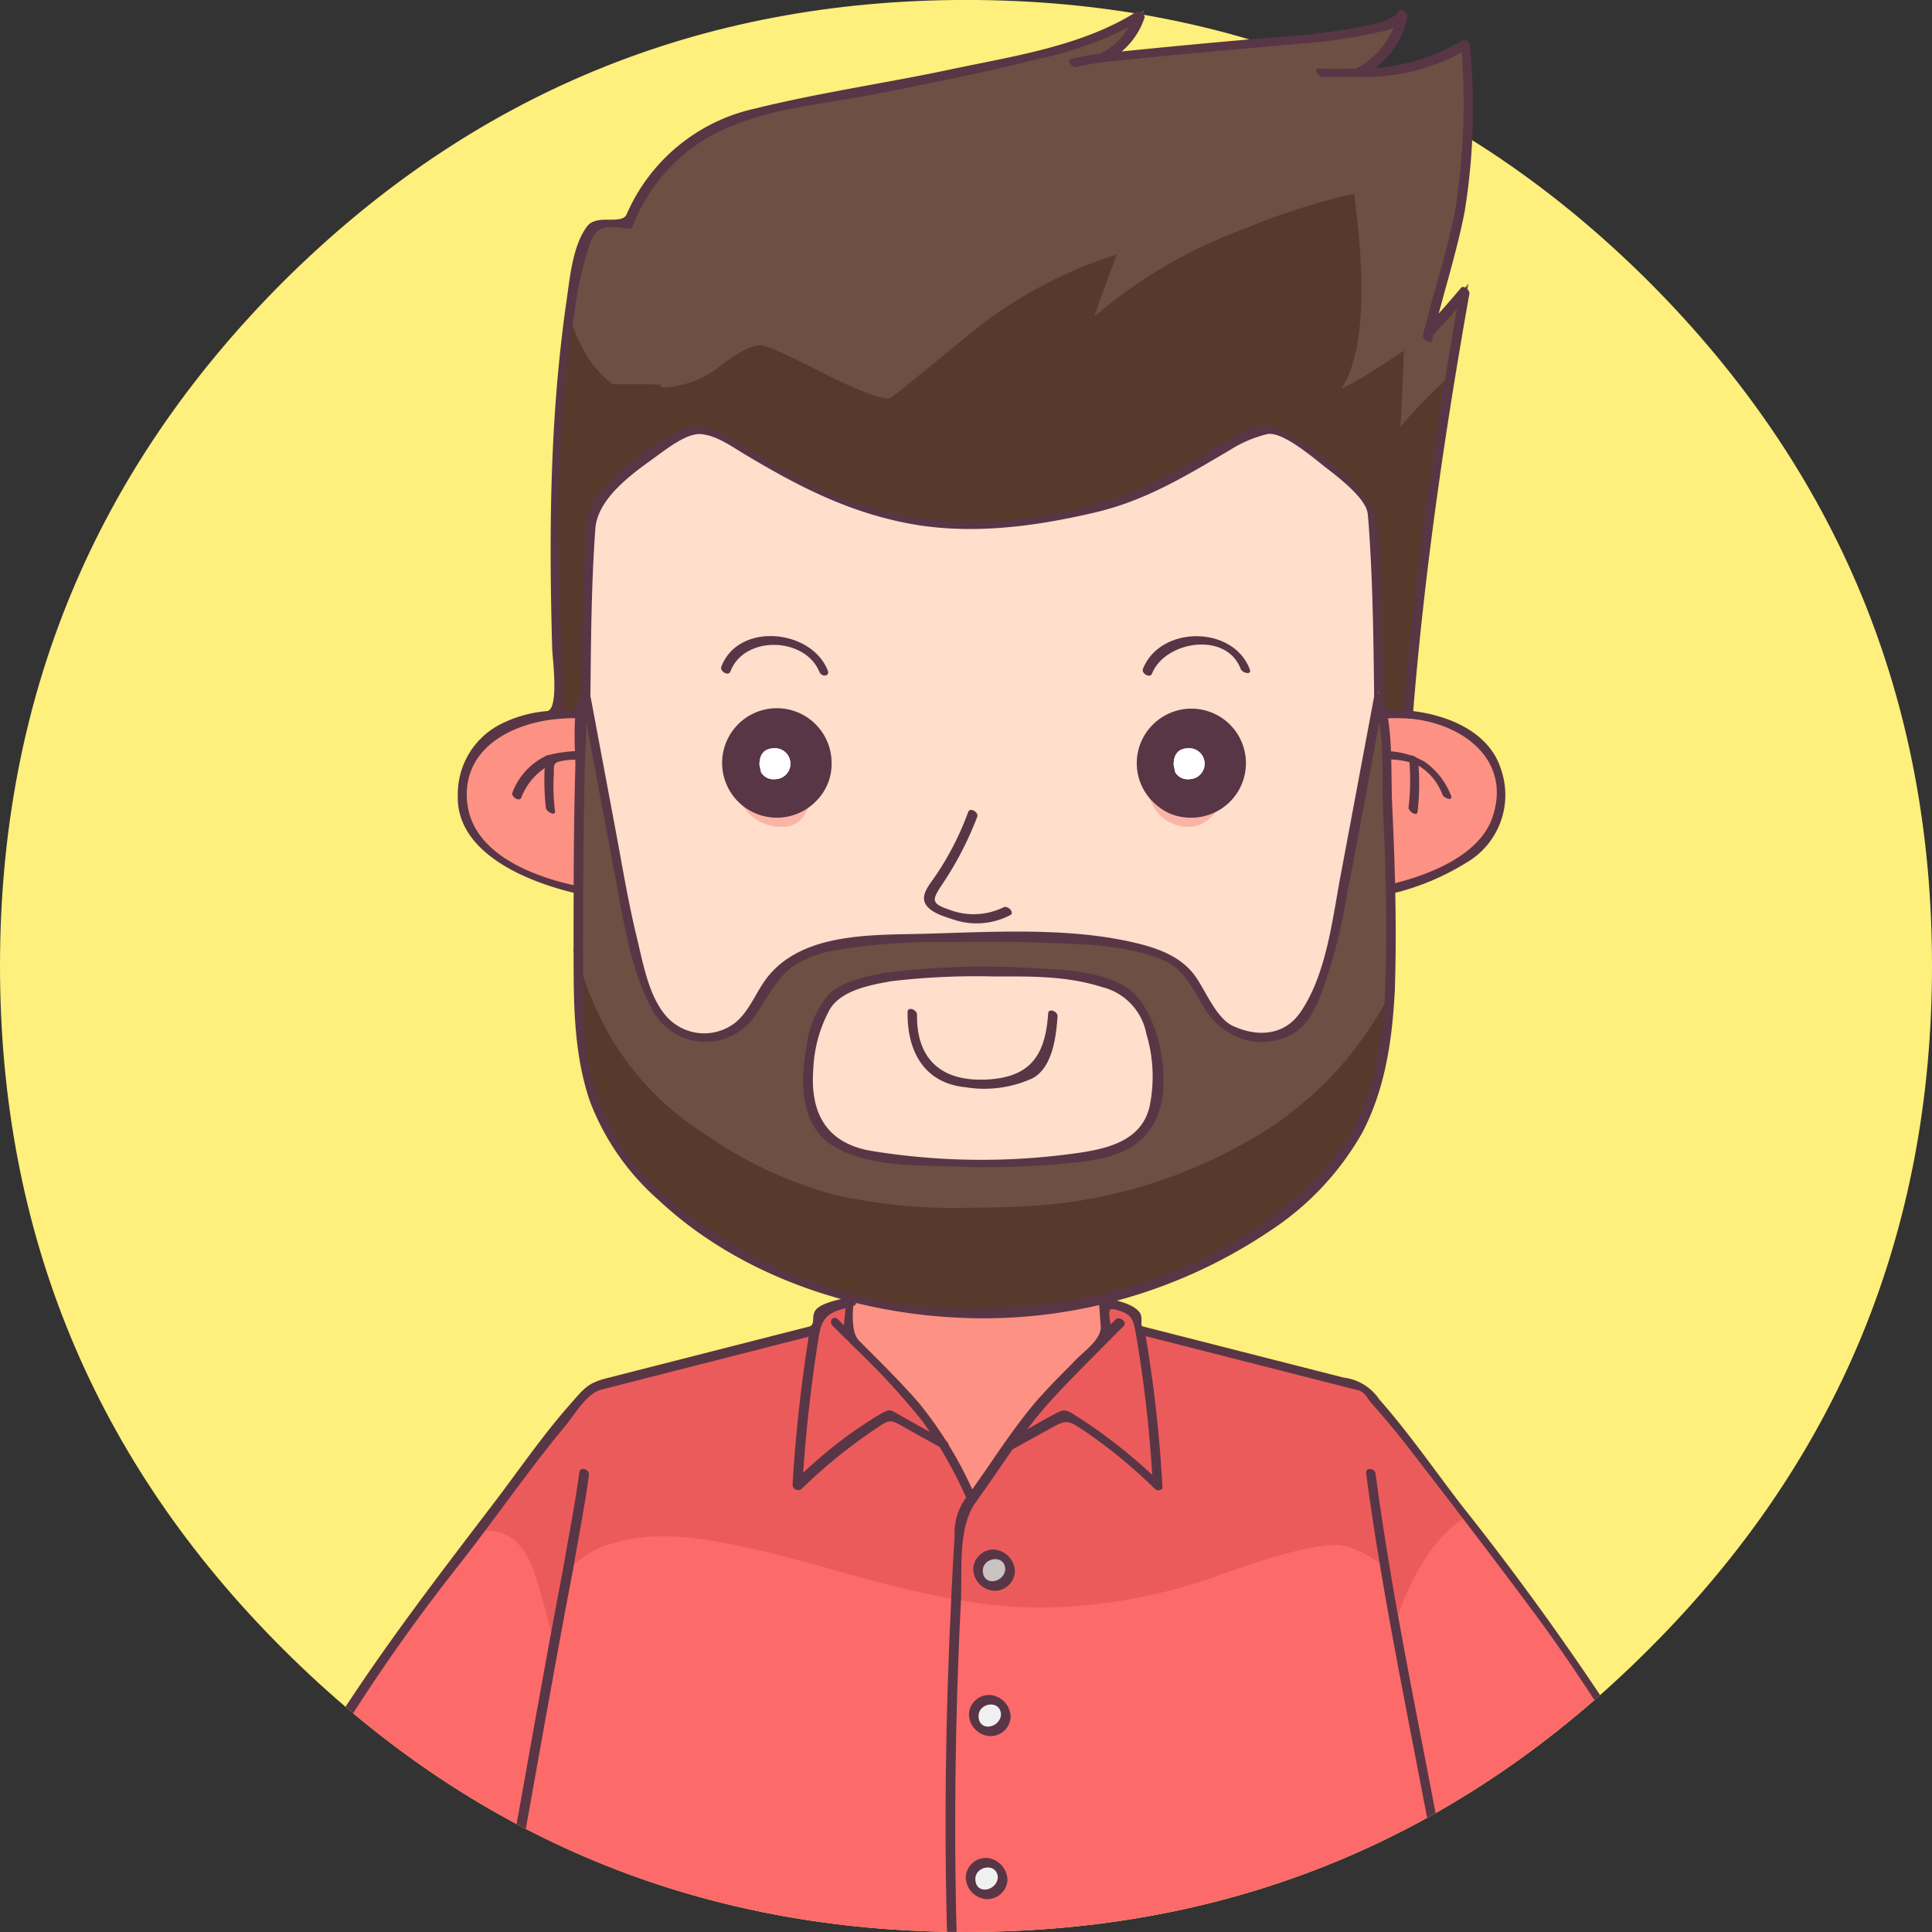 <svg xmlns="http://www.w3.org/2000/svg" xmlns:xlink="http://www.w3.org/1999/xlink" width="185.341" height="185.34" viewBox="0 0 185.341 185.34">
  <rect x="0" y="0" width="185.341" height="185.34" fill="#333333" stroke="none"/>
  <defs>
    <clipPath id="clip-path">
      <path id="Layer0_5_1_STROKES" data-name="Layer0 5 1 STROKES" d="M451.875,139.748q0,38.451-27.121,65.523-27.121,27.171-65.524,27.173t-65.574-27.173q-27.121-27.072-27.122-65.523,0-38.4,27.122-65.575Q320.83,47.1,359.23,47.1t65.524,27.069Q451.875,101.347,451.875,139.748Z" fill="none"/>
    </clipPath>
  </defs>
  <g id="Group_1" data-name="Group 1" transform="translate(-266.534 -47.104)">
    <g id="Group_23" data-name="Group 23">
      <g id="Group_22" data-name="Group 22" clip-path="url(#clip-path)">
        <path id="Path_52" data-name="Path 52" d="M359.23,237.571c-26.889,0-50.17-9.648-69.2-28.675-18.992-18.956-28.624-42.222-28.624-69.148,0-26.889,9.63-50.17,28.62-69.2,19.037-18.964,42.317-28.574,69.2-28.574s50.153,9.611,69.146,28.567c19,19.035,28.626,42.315,28.626,69.2,0,26.925-9.631,50.192-28.626,69.151C409.388,227.922,386.122,237.571,359.23,237.571Z" fill="#ffef7c"/>
        <g id="Group_21" data-name="Group 21">
          <g id="Group_18" data-name="Group 18">
            <g id="Layer0_4_FILL" data-name="Layer0 4 FILL">
              <path id="Path_53" data-name="Path 53" d="M313.242,193.735h-.616q-1.437,1.9-3.281,4.2a173.705,173.705,0,0,0-11.792,17.175q4.461,7.434,18.1,12.1,2.518-13.844,4.153-22.816-.981-3.943-1.64-6-1.436-4.665-4.922-4.665m45.015,6.613q-4.75-.851-10.92-2.615Q335.492,194.3,330.57,194.3a16.869,16.869,0,0,0-6.408,1.025,9.5,9.5,0,0,0-3.127,2.153q-.324,1.789-.667,3.845L319.8,204.4q-1.635,8.975-4.153,22.816,6.352,2.175,12.767,3.692a130.457,130.457,0,0,0,29.48,3.589q-.548-16.473.359-34.147m41.271-3.024v-.052c-.07-.053-.138-.1-.205-.153q-2.818-2-4.614-2-3.332,0-11.587,3.025a50.867,50.867,0,0,1-17.381,2.973,43.785,43.785,0,0,1-7.484-.769q-.906,17.673-.359,34.147.948.03,1.9,0a7.966,7.966,0,0,0,1.025,0,127.437,127.437,0,0,0,19.688-1.334q5.879-.859,11.689-2.255,6.41-1.539,12.766-3.692-2.838-15.607-4.563-25.019c-.049-.292-.1-.582-.153-.873q-.359-2.151-.719-4M360.41,210.6a1.489,1.489,0,1,1-.461,1.078,1.473,1.473,0,0,1,.461-1.078m2.308,16.715a1.575,1.575,0,1,1-.462-1.078,1.476,1.476,0,0,1,.462,1.078m48.551-29.327q-2.477-3.134-4.306-5.486a12.491,12.491,0,0,0-3.846,4,21.933,21.933,0,0,0-1.384,2.41A26.436,26.436,0,0,0,400.4,202.2q1.727,9.409,4.563,25.019,13.639-4.665,18.1-12.1A167.657,167.657,0,0,0,411.269,197.99Z" fill="#fc6a6a"/>
              <path id="Path_54" data-name="Path 54" d="M319.6,204.448c-.646-2.6-1.2-4.614-1.635-5.985-.938-3.044-2.483-4.523-4.727-4.523H312.2l.261-.332c2.128-2.706,3.7-4.79,4.657-6.193a77.833,77.833,0,0,1,6.12-7.4l.041-.045,21.217-5.42q.171-.716.276-1.255c.107-.342.58-.772,3.326-1.542l.273-.077-.013.284q-.023.462-.052.828-.067.729-.2,2.365c1.731,1.748,3.245,3.313,4.5,4.655q1.05,1.079,1.9,2a44.079,44.079,0,0,1,2.735,3.766l-.007.008.252.284c.252.371,1,1.89,2.29,4.652,1.815-2.485,2.935-4.044,3.329-4.635l.206-.311A42.975,42.975,0,0,1,366.1,181.8q.819-.919,1.849-2,1.968-2.021,4.449-4.6-.08-1.679-.147-2.415c-.021-.234-.037-.492-.054-.777l-.014-.277.27.068c2.825.706,3.27,1.179,3.331,1.549a11.935,11.935,0,0,1,.282,1.2l21.262,5.419.041.045a72.356,72.356,0,0,1,6.119,7.456c.818,1.168,2.041,2.822,3.634,4.914l.141.184-.2.117a12.353,12.353,0,0,0-3.778,3.935A21.538,21.538,0,0,0,401.918,199a26.281,26.281,0,0,0-1.323,3.255l-.4-.03-.153-.87q-.359-2.144-.715-3.979l-.129-.1c-1.832-1.3-3.345-1.959-4.492-1.959-2.187,0-6.062,1.013-11.517,3.013a51.311,51.311,0,0,1-17.451,2.985,44.17,44.17,0,0,1-7.52-.772c-3.153-.564-6.834-1.445-10.941-2.619-7.841-2.274-13.461-3.427-16.71-3.427a16.749,16.749,0,0,0-6.329,1.01,9.316,9.316,0,0,0-3.025,2.071c-.2,1.134-.417,2.409-.646,3.771l-.564,3.08ZM361.9,196.4a1.369,1.369,0,1,0,.933.4A1.267,1.267,0,0,0,361.9,196.4Z" fill="#ec5b5b"/>
              <path id="Path_55" data-name="Path 55" d="M344.261,177.738q.3-1.981.409-3.025l-21.277,5.435a77.311,77.311,0,0,0-6.1,7.383q-1.469,2.139-4.666,6.2h.616q3.486,0,4.922,4.665.657,2.055,1.64,6l.564-3.076q.345-2.055.667-3.845a.6.6,0,0,0,.051-.153,8.668,8.668,0,0,1,.154-.923q.82-4.769,1.179-6.819c.068-.478.12-.855.154-1.128-.034.273-.086.65-.154,1.128q-.359,2.051-1.179,6.819a8.668,8.668,0,0,0-.154.923.6.6,0,0,1-.051.153,9.5,9.5,0,0,1,3.127-2.153,16.869,16.869,0,0,1,6.408-1.025q4.923,0,16.767,3.434,6.17,1.764,10.92,2.615.189-3.971.461-8,.552-.755,1.025-1.435-2.046-4.386-2.409-4.922c-.082-.1-.167-.2-.256-.308q-3.215-1.777-4.923-2.768c-.079-.042-.164-.094-.257-.154-.326.2-.668.4-1.025.615a46.164,46.164,0,0,0-7.844,6.255,80.779,80.779,0,0,1,.872-9.69q.176-1.077.36-2.2m24.4,5.076c-.068.034-.138.068-.206.1q-1.691.973-4.973,2.768c-.068.1-.136.206-.2.308q-.615.923-3.538,4.922-.474.68-1.025,1.435-.273,4.026-.461,8a43.785,43.785,0,0,0,7.484.769,50.867,50.867,0,0,0,17.381-2.973q8.256-3.025,11.587-3.025,1.8,0,4.614,2c.067.049.135.1.205.153-.038-.292-.089-.583-.153-.871q-.82-4.769-1.179-6.819c-.068-.478-.119-.855-.154-1.128.035.273.086.65.154,1.128q.358,2.051,1.179,6.819c.064.288.115.579.153.871v.052q.36,1.845.719,4c.053.291.1.581.153.873a26.436,26.436,0,0,1,1.333-3.282,21.933,21.933,0,0,1,1.384-2.41,12.491,12.491,0,0,1,3.846-4q-2.408-3.159-3.64-4.921a71.883,71.883,0,0,0-6.1-7.435l-21.328-5.435q.153,1.026.461,3.025c.136.752.24,1.487.307,2.2a80.973,80.973,0,0,1,.924,9.69,47.263,47.263,0,0,0-7.845-6.255,10.837,10.837,0,0,0-1.076-.564m-7.845,13.843a1.485,1.485,0,1,1-.462,1.076,1.478,1.478,0,0,1,.462-1.076m11.792-21.379q-2.52,2.622-4.511,4.665-1.026,1.077-1.847,2a42.2,42.2,0,0,0-2.768,3.742q3.282-1.792,4.973-2.768c.068-.035.138-.069.206-.1a10.837,10.837,0,0,1,1.076.564,47.263,47.263,0,0,1,7.845,6.255,80.973,80.973,0,0,0-.924-9.69c-.067-.718-.171-1.453-.307-2.2q-.309-2-.461-3.025-.155-.819-.308-1.333-.1-.614-3.179-1.383c.015.281.031.537.052.769q.067.756.153,2.512h.051L373.945,174l-1.282,1.282h-.051M346.67,174l1.23,1.23q.137-1.711.205-2.46c.021-.242.038-.515.051-.821q-3.008.844-3.179,1.384-.114.588-.307,1.384-.1,1.043-.409,3.025-.184,1.128-.36,2.2a80.779,80.779,0,0,0-.872,9.69,46.164,46.164,0,0,1,7.844-6.255c.357-.211.7-.417,1.025-.615.093.06.178.112.257.154q1.71.99,4.923,2.768a44.189,44.189,0,0,0-2.718-3.742q-.841-.919-1.9-2-1.924-2.055-4.564-4.717Z" fill="#ec5b5b"/>
              <path id="Path_56" data-name="Path 56" d="M362.256,228.393a1.486,1.486,0,1,0-1.076.462,1.476,1.476,0,0,0,1.076-.462m-.769-18.251a1.575,1.575,0,1,0,1.076.46A1.473,1.473,0,0,0,361.487,210.142Z" fill="#f0f0f0"/>
              <path id="Path_57" data-name="Path 57" d="M361.9,196.2a1.577,1.577,0,1,0,1.078.462A1.478,1.478,0,0,0,361.9,196.2Z" fill="#cbc2c2"/>
              <path id="Path_58" data-name="Path 58" d="M348.464,167.228q-.163,2.988-.308,4.717c-.013.306-.03.579-.051.821q-.068.747-.205,2.46,2.64,2.664,4.564,4.717,1.053,1.08,1.9,2a44.189,44.189,0,0,1,2.718,3.742c.089.1.174.208.256.308q.361.536,2.409,4.922,2.923-4,3.538-4.922c.069-.1.137-.205.2-.308a42.2,42.2,0,0,1,2.768-3.742q.822-.924,1.847-2,1.99-2.041,4.511-4.665-.084-1.755-.153-2.512c-.021-.232-.037-.488-.052-.769q-.143-1.75-.307-4.769-.411-6.46-.411-7.127a44.684,44.684,0,0,1-22.867,0Q348.822,160.769,348.464,167.228Z" fill="#fc9184"/>
            </g>
          </g>
          <g id="Group_20" data-name="Group 20">
            <g id="Layer0_4_1_STROKES" data-name="Layer0 4 1 STROKES">
              <g id="Group_19" data-name="Group 19">
                <path id="Path_59" data-name="Path 59" d="M372.869,172.112c-.309-3.947-.647-7.936-.718-11.9a.572.572,0,0,0-.671-.544,46.122,46.122,0,0,1-22.637,0,.364.364,0,0,0-.483.31c-.042,2.7-.262,5.4-.411,8.089-.093,1.673-.2,3.343-.343,5.012-.125,1.481-.4,2,.619,3.03a71.753,71.753,0,0,1,6.826,7.363,41.937,41.937,0,0,1,4.28,7.544c.119.255.586.5.8.207,2.329-3.189,4.434-6.67,7.081-9.6,1.864-2.067,3.865-4.019,5.813-6.007.33-.337-.034-1.822-.069-2.294-.06-.812.221-.694.945-.475,1.113.336,1.318.786,1.539,1.861a.6.6,0,0,0,.432.429l17.906,4.563,3.084.786c.6.153.872.823,1.28,1.278q1.9,2.128,3.646,4.394c4.045,5.244,8.1,10.526,12.045,15.844,2.066,2.784,4.009,5.657,5.9,8.563.69,1.062,3.221,3.849,2.349,5.151a19.235,19.235,0,0,1-2.641,3.044c-4.94,4.8-11.9,7.19-18.321,9.205a140.744,140.744,0,0,1-46.2,6.055c-14.782-.4-30.272-3.218-43.921-9.037a39.483,39.483,0,0,1-7.534-4.205c-1.1-.791-6.09-4.425-5.023-6.167a174.031,174.031,0,0,1,11.9-17.1c3.556-4.5,6.8-9.263,10.464-13.667.954-1.147,1.975-3.062,3.467-3.443l3.613-.922,17.023-4.343a.324.324,0,0,0,.233-.206c.421-1.936,1.466-2.031,3.253-2.537.573-.163.065-.993-.418-.855-.743.209-2.778.533-3.257,1.331-.348.577.055,1.339-.577,1.5l-5.175,1.32-14.2,3.623c-1.88.479-2.174.955-3.62,2.6-2.632,2.99-4.862,6.27-7.275,9.431-5.856,7.672-11.651,15.206-16.7,23.452a.4.4,0,0,0-.023.423c5.107,8.2,15.191,11.529,23.946,14.16a133.513,133.513,0,0,0,38.806,5.577,141.968,141.968,0,0,0,37.084-4.8c9.4-2.553,20.983-5.915,26.473-14.727a.4.4,0,0,0,.024-.423,272.329,272.329,0,0,0-16.73-23.484c-2.627-3.422-5.057-6.94-7.912-10.185a4.816,4.816,0,0,0-3.4-2.075l-14.549-3.707-4.753-1.212c-.266-.067.093-.874-.292-1.356-.72-.9-2.407-1.15-3.413-1.416-.2-.053-.5.058-.483.31.056.827.122,1.653.178,2.48.081,1.184-1.555,2.344-2.281,3.086-1.5,1.534-3.059,3.04-4.418,4.7-2.18,2.667-4.038,5.668-6.07,8.451l.8.206a37.762,37.762,0,0,0-5.45-9.078c-1.815-2.106-3.842-4.062-5.791-6.041-1.219-1.237-.131-5.815-.041-7.383.135-2.376.267-4.752.377-7.129.057-1.21.182-.482,1.336-.211a36.247,36.247,0,0,0,3.71.662,48.227,48.227,0,0,0,17.6-1.1l-.671-.544c.071,3.96.41,7.949.718,11.9.038.492.97.813.924.231Z" fill="#583646"/>
                <path id="Path_60" data-name="Path 60" d="M346.42,174.3l1.256,1.256a.457.457,0,0,0,.638,0c.172-.211.021-.464-.138-.623l-1.256-1.256c-.446-.447-.937.183-.5.618Z" fill="#583646"/>
                <path id="Path_61" data-name="Path 61" d="M344.234,174.6a145.713,145.713,0,0,0-1.667,14.92.532.532,0,0,0,.851.43,50.9,50.9,0,0,1,7.219-5.848c1.072-.7,1.235-.882,2.331-.257,1.324.755,2.661,1.489,4,2.224.573.316.784-.484.275-.764-1.5-.827-3.005-1.658-4.495-2.508-.8-.459-.836-.552-1.649-.108a41.959,41.959,0,0,0-8.455,6.632l.85.43a145.744,145.744,0,0,1,1.667-14.92c.066-.5-.847-.823-.924-.231Z" fill="#583646"/>
                <path id="Path_62" data-name="Path 62" d="M373.557,173.682l-1.308,1.307c-.369.368.4,1,.777.629q.654-.654,1.308-1.307c.369-.369-.4-1-.777-.629Z" fill="#583646"/>
                <path id="Path_63" data-name="Path 63" d="M375.441,174.71a126.367,126.367,0,0,1,1.683,14.808l.712-.194A50.722,50.722,0,0,0,369.879,183c-.59-.366-1.085-.785-1.729-.465-1.69.841-3.315,1.862-4.972,2.768-.486.266.172,1.016.617.772q1.743-.955,3.48-1.923c1.61-.9,1.684-.825,3.309.235a49.437,49.437,0,0,1,6.752,5.559c.206.195.724.184.712-.193a128.5,128.5,0,0,0-1.7-15.032c-.077-.51-1-.632-.9-.007Z" fill="#583646"/>
                <path id="Path_64" data-name="Path 64" d="M397.59,188.45c1.723,12.975,4.58,25.884,6.921,38.76.092.507,1.016.629.9.008-2.341-12.876-5.2-25.785-6.921-38.76-.068-.512-.987-.633-.9-.008Z" fill="#583646"/>
                <path id="Path_65" data-name="Path 65" d="M362.973,197.618c-.071,1.3-2.072,1.72-2.153.231-.072-1.327,2.074-1.693,2.153-.231.027.5.956.817.923.231a2.163,2.163,0,0,0-1.924-2.085,1.937,1.937,0,0,0-2.076,1.854,2.141,2.141,0,0,0,1.926,2.085,1.934,1.934,0,0,0,2.074-1.854C363.924,197.348,363.005,197.023,362.973,197.618Z" fill="#583646"/>
                <path id="Path_66" data-name="Path 66" d="M359.354,190.6a5.62,5.62,0,0,0-1.241,3.825c-.122,1.935-.224,3.87-.318,5.806-.025.5.894.826.924.232.141-2.927-.315-6.779,1.413-9.234.3-.433-.476-1.059-.778-.629Z" fill="#583646"/>
                <path id="Path_67" data-name="Path 67" d="M320.6,197.361c-1.9,9.892-3.607,19.827-5.41,29.737-.089.495.818.818.924.232,1.8-9.911,3.508-19.846,5.409-29.737.1-.494-.811-.817-.923-.232Z" fill="#583646"/>
                <path id="Path_68" data-name="Path 68" d="M362.563,211.564c-.071,1.3-2.071,1.72-2.152.231-.072-1.329,2.072-1.693,2.152-.231.028.5.956.817.924.231a2.164,2.164,0,0,0-1.926-2.085,1.935,1.935,0,0,0-2.074,1.854,2.14,2.14,0,0,0,1.925,2.085,1.936,1.936,0,0,0,2.075-1.854C363.515,211.294,362.6,210.97,362.563,211.564Z" fill="#583646"/>
                <path id="Path_69" data-name="Path 69" d="M362.256,227.2c-.071,1.3-2.071,1.721-2.153.232-.072-1.33,2.073-1.694,2.153-.232.027.495.956.818.924.232a2.165,2.165,0,0,0-1.926-2.086,1.934,1.934,0,0,0-2.074,1.854,2.14,2.14,0,0,0,1.924,2.086,1.939,1.939,0,0,0,2.076-1.854C363.207,226.931,362.288,226.607,362.256,227.2Z" fill="#583646"/>
                <path id="Path_70" data-name="Path 70" d="M357.8,200.232c-.57,11.383-.723,22.78-.359,34.172.016.5.943.82.924.231-.364-11.392-.212-22.788.359-34.171.025-.5-.894-.826-.924-.232Z" fill="#583646"/>
                <path id="Path_71" data-name="Path 71" d="M322.111,188.338c-.392,3.022-1.014,6.018-1.512,9.023-.082.5.826.82.923.232.5-3.005,1.12-6,1.513-9.023.065-.5-.847-.823-.924-.232Z" fill="#583646"/>
              </g>
            </g>
          </g>
        </g>
      </g>
    </g>
    <g id="Group_27" data-name="Group 27">
      <g id="Group_24" data-name="Group 24">
        <g id="Layer0_9_FILL" data-name="Layer0 9 FILL">
          <path id="Path_72" data-name="Path 72" d="M339.543,80.018q-1.436,0-4.051,2.051a9.2,9.2,0,0,1-4.716,1.949,6.967,6.967,0,0,1-.82.051,1.37,1.37,0,0,0,.563-.154,11.688,11.688,0,0,0-2.358-.154h-2.768a9.651,9.651,0,0,1-2.461-2.768,13.3,13.3,0,0,1-1.692-4.358q-.307,2.151-.616,4.921A151.869,151.869,0,0,0,319.6,97.143q0,.512.512,18.508a16.784,16.784,0,0,1,2.616,0q.1-14.51.615-19.432a21.816,21.816,0,0,1,4.972-5.076,22.805,22.805,0,0,1,4.82-2.819,8.437,8.437,0,0,1,3.795,1.385q1.436.819,4.972,3.024a37.875,37.875,0,0,0,16.662,4.819q13.9-.666,21.022-4.819,3.537-2.2,4.974-3.024a8.432,8.432,0,0,1,3.793-1.385,22.775,22.775,0,0,1,4.819,2.819,21.8,21.8,0,0,1,4.973,5.076q.513,4.923.666,19.432a19.516,19.516,0,0,1,2.821,0q.922-11.844,2.666-23.43.77-5.128,1.487-9.434-.615.511-1.129,1.026a41.361,41.361,0,0,0-3.537,3.639q.256-4.716.309-7.126-.72.513-2.052,1.384-2,1.333-3.641,2.205,2.718-5.076.872-18.457-2.614.308-10.715,3.383a46.87,46.87,0,0,0-13.945,8c.069-.2.136-.428.2-.667q.257-.616,1.847-4.973a42.374,42.374,0,0,0-14.767,7.947q-6.562,5.383-7.279,5.9-.77.462-6.2-2.256Q340.363,80.018,339.543,80.018Z" fill="#583a2d"/>
          <path id="Path_73" data-name="Path 73" d="M400.914,87.441c.154-2.856.255-5.111.3-6.713q-.669.465-1.724,1.154c-1.338.891-2.569,1.637-3.656,2.214l-.6.315.318-.593c1.768-3.305,2.064-9.4.878-18.13a63.732,63.732,0,0,0-10.468,3.345A46.852,46.852,0,0,0,372.079,77l-.559.474.232-.695c.067-.2.134-.422.2-.658.167-.4.725-1.9,1.709-4.6a42.33,42.33,0,0,0-14.3,7.786c-4.348,3.567-6.8,5.553-7.292,5.9a.82.82,0,0,1-.44.105c-.864,0-2.82-.767-5.976-2.345-4.415-2.27-5.76-2.746-6.111-2.746-.9,0-2.225.674-3.924,2.006a9.431,9.431,0,0,1-4.822,1.991,7.05,7.05,0,0,1-.84.053l-.005-.242q-.648-.064-1.791-.066h-2.837l-.055-.041a9.945,9.945,0,0,1-2.513-2.826,13.571,13.571,0,0,1-1.716-4.423c1.123-7.581,2.349-8.45,3.173-8.45.338,0,1.153.065,2.429.191a16.516,16.516,0,0,1,5.551-7.534,22.288,22.288,0,0,1,9.52-3.727c5.035-.885,11.743-2.231,19.936-4,6.881-1.492,11.636-3.087,14.131-4.739l.539-.357-.234.6a7.42,7.42,0,0,1-2.643,3.656c5.218-.538,10.93-1.068,17-1.576,7.961-.67,10.1-1.652,10.5-2.357l.381.14a7.827,7.827,0,0,1-3.61,5.337c.458-.008.941-.023,1.453-.044a15.958,15.958,0,0,0,7.846-2.635L407.3,51l.024.34c.546,7.508.183,13.707-1.082,18.423-1.074,3.975-1.822,6.807-2.23,8.443.815-.856,1.787-1.961,2.9-3.295l.495-.6-.135.763c-.413,2.291-.843,4.894-1.283,7.736l-.01.077-.061.05c-.4.329-.771.67-1.114,1.013a41.127,41.127,0,0,0-3.525,3.625l-.4.479Z" fill="#6d4f43"/>
          <path id="Path_74" data-name="Path 74" d="M372.355,52.64c.2-.1.428-.2.667-.307a6.835,6.835,0,0,0,2.872-3.744q-3.795,2.514-14.2,4.769-12.357,2.665-19.944,4a22.01,22.01,0,0,0-9.434,3.691,16.309,16.309,0,0,0-5.538,7.589q-2.049-.206-2.563-.206-1.742,0-2.973,8.2a13.3,13.3,0,0,0,1.692,4.358,9.651,9.651,0,0,0,2.461,2.768h2.768a11.688,11.688,0,0,1,2.358.154,1.37,1.37,0,0,1-.563.154,6.967,6.967,0,0,0,.82-.051,9.2,9.2,0,0,0,4.716-1.949q2.616-2.05,4.051-2.051.82,0,6.2,2.769,5.436,2.716,6.2,2.256.717-.513,7.279-5.9A42.374,42.374,0,0,1,374,71.2q-1.592,4.358-1.847,4.973c-.068.239-.135.462-.2.667a46.87,46.87,0,0,1,13.945-8q8.1-3.077,10.715-3.383,1.848,13.38-.872,18.457,1.643-.872,3.641-2.205,1.334-.873,2.052-1.384-.053,2.411-.309,7.126a41.361,41.361,0,0,1,3.537-3.639q.514-.513,1.129-1.026.664-4.307,1.282-7.742-2.052,2.461-3.436,3.846-.1.358-.153.614.051-.255.153-.614.514-2.154,2.411-9.178,1.9-7.075,1.076-18.355a16.077,16.077,0,0,1-7.947,2.667q-1.23.051-2.256.051a7.541,7.541,0,0,0-.923.051q-1.692,0-2.768-.051,1.076.051,2.768.051a7.541,7.541,0,0,1,.923-.051,7.631,7.631,0,0,0,4.2-5.589q-.923,1.641-10.664,2.462-9.792.819-18.1,1.691a22.106,22.106,0,0,0-2.819.513A22.106,22.106,0,0,1,372.355,52.64Z" fill="#6d4f43"/>
          <path id="Path_75" data-name="Path 75" d="M320.522,119.65a7.916,7.916,0,0,0-1.231.308,23.507,23.507,0,0,0,.052,4.819,23.507,23.507,0,0,1-.052-4.819,5.364,5.364,0,0,0-1.332.82,6.279,6.279,0,0,0-1.846,2.614,6.279,6.279,0,0,1,1.846-2.614,5.364,5.364,0,0,1,1.332-.82,7.916,7.916,0,0,1,1.231-.308q.36-.051,2.153-.1,0-2.05.052-3.9a16.784,16.784,0,0,0-2.616,0,11.406,11.406,0,0,0-6,1.743,6.993,6.993,0,0,0-3.23,6.1q0,4.408,5.844,7.228a23.591,23.591,0,0,0,5.948,1.9q-.051-.923-.051-1.846,0-6.151.051-11.228-1.794.051-2.153.1m81.109-4a19.516,19.516,0,0,0-2.821,0q0,1.333.053,3.947a10.375,10.375,0,0,1,3.281.36,5.406,5.406,0,0,1,1.333.82,6.286,6.286,0,0,1,1.845,2.614,6.286,6.286,0,0,0-1.845-2.614,5.406,5.406,0,0,0-1.333-.82,23.434,23.434,0,0,1-.052,4.819,23.434,23.434,0,0,0,.052-4.819,10.375,10.375,0,0,0-3.281-.36,2.826,2.826,0,0,0,0,.769v12.254a23.762,23.762,0,0,0,5.844-1.9q5.846-2.818,5.845-7.228a6.991,6.991,0,0,0-3.23-6.1A11.1,11.1,0,0,0,401.631,115.651Z" fill="#fc9184"/>
          <path id="Path_76" data-name="Path 76" d="M393.171,91.143a22.775,22.775,0,0,0-4.819-2.819,8.432,8.432,0,0,0-3.793,1.385q-1.437.819-4.974,3.024-7.126,4.153-21.022,4.819A37.875,37.875,0,0,1,341.9,92.733q-3.537-2.2-4.972-3.024a8.437,8.437,0,0,0-3.795-1.385,22.805,22.805,0,0,0-4.82,2.819,21.816,21.816,0,0,0-4.972,5.076q-.513,4.923-.615,19.432-.053,1.845-.052,3.9-.051,5.076-.051,11.228,0,.923.051,1.846.258,14.151,4.718,21.174,4.766,7.486,33.069,7.537,28.248.051,33.325-7.485,4.767-7.075,5.076-21.226V120.367a2.826,2.826,0,0,1,0-.769q-.053-2.613-.053-3.947-.151-14.51-.666-19.432a21.8,21.8,0,0,0-4.973-5.076m-15.944,33.429-.923-1.9q0-1.793,1.691-1.538a2.607,2.607,0,0,1,2.205,2.1,2.241,2.241,0,0,0,.82-.41,1.374,1.374,0,0,1,.769-.359q1.537,0,1.59,1.64a2.067,2.067,0,0,1-.718,1.436,2.988,2.988,0,0,1-2.2.872,3.9,3.9,0,0,1-3.23-1.846m-39.119.256a3.153,3.153,0,0,1-.872-1.794,1.44,1.44,0,0,1,1.231-1.589q1.33-.258,2.665,1.589a6,6,0,0,0,.512-.924,1.335,1.335,0,0,1,1.129-.717,1.383,1.383,0,0,1,1.488.923,2.288,2.288,0,0,1,.05,1.076,3.233,3.233,0,0,1-.512,1.744,2.365,2.365,0,0,1-2.205,1.282A4.33,4.33,0,0,1,338.108,124.828Z" fill="#ffdecb"/>
          <path id="Path_77" data-name="Path 77" d="M337.236,123.034a3.153,3.153,0,0,0,.872,1.794,4.33,4.33,0,0,0,3.486,1.59,2.365,2.365,0,0,0,2.205-1.282,3.233,3.233,0,0,0,.512-1.744,2.288,2.288,0,0,0-.05-1.076,1.383,1.383,0,0,0-1.488-.923,1.335,1.335,0,0,0-1.129.717,6,6,0,0,1-.512.924q-1.332-1.846-2.665-1.589a1.44,1.44,0,0,0-1.231,1.589m39.068-.36.923,1.9a3.9,3.9,0,0,0,3.23,1.846,2.988,2.988,0,0,0,2.2-.872,2.067,2.067,0,0,0,.718-1.436q-.051-1.64-1.59-1.64a1.374,1.374,0,0,0-.769.359,2.241,2.241,0,0,1-.82.41,2.607,2.607,0,0,0-2.205-2.1Q376.3,120.881,376.3,122.674Z" fill="#fab4a7"/>
        </g>
      </g>
      <g id="Group_26" data-name="Group 26">
        <g id="Layer0_9_1_STROKES" data-name="Layer0 9 1 STROKES">
          <g id="Group_25" data-name="Group 25">
            <path id="Path_78" data-name="Path 78" d="M321.667,76.874a34.07,34.07,0,0,1,1.446-6.387c.733-2.021,1.955-1.637,3.8-1.457a.252.252,0,0,0,.29-.154,16.841,16.841,0,0,1,9.953-9.855c4.238-1.659,9.156-2.047,13.609-2.937,5.2-1.038,10.417-2.061,15.553-3.371a34.01,34.01,0,0,0,9.9-3.756l-.75-.607a6.681,6.681,0,0,1-3.434,3.923c-.435.2.276.79.56.761,6.343-.662,12.7-1.215,19.051-1.776a47.334,47.334,0,0,0,7.1-1.067,4.64,4.64,0,0,0,2.768-1.389l-.816-.554a7.909,7.909,0,0,1-4.1,5.46c-.444.246.292.763.559.761a19.07,19.07,0,0,0,10.288-2.743l-.756-.518a65.694,65.694,0,0,1-.491,15.678c-.687,3.974-2.041,7.845-2.989,11.765-.084.35.527.848.816.554,1.2-1.229,2.329-2.528,3.436-3.845l-.815-.554c-2.4,13.478-4.36,27.046-5.444,40.695-.02.258.346.523.572.543,5,.43,9.811,3.913,7.942,9.451-1.4,4.14-7.329,5.983-11.084,6.732a.224.224,0,0,0-.2.244c-.213,7.824-.885,19.8-8.678,24.158-3.339,1.866-7.288,2.613-11.024,3.2a115.083,115.083,0,0,1-16.614,1.108c-9.631.1-20.607.208-29.649-3.629-8.748-3.713-9.166-16.458-9.355-24.533-.007-.282-.326-.5-.571-.543-4.533-.876-10.977-3.117-11.221-8.582-.226-5.063,4.757-7.31,9.032-7.6a.22.22,0,0,0,.2-.243c-.17-5.961-.349-11.922-.5-17.882a129.709,129.709,0,0,1,1.621-21.045c.056-.4-.793-.913-.854-.478-1.544,11.061-1.625,21.815-1.311,32.921.024.871.7,5.918-.518,6a11.935,11.935,0,0,0-4.584,1.333,7.518,7.518,0,0,0-3.952,6.695c-.23,6,7.746,8.776,12.363,9.668l-.571-.543c.192,8.2.734,20.527,9.013,24.967,3.7,1.983,8.072,2.734,12.18,3.309a135.494,135.494,0,0,0,20.079.964,101.124,101.124,0,0,0,18.78-1.646c3.455-.69,7.3-1.721,10.081-4,3.333-2.731,4.733-7.514,5.657-11.539a55.59,55.59,0,0,0,1.161-9c.037-.606-.231-2.488.731-2.68a15.858,15.858,0,0,0,1.743-.461,23.8,23.8,0,0,0,5.47-2.489,7.511,7.511,0,0,0,3.4-8.962c-1.167-3.814-5.48-5.374-9.044-5.68l.571.543c1.079-13.59,3.042-27.1,5.428-40.516.059-.328-.538-.884-.815-.554-1.108,1.317-2.232,2.616-3.437,3.845l.816.554c.95-3.929,2.225-7.8,2.988-11.766a62.119,62.119,0,0,0,.507-15.856c-.02-.279-.467-.692-.757-.518a18.935,18.935,0,0,1-10.118,2.692l.559.761a8.386,8.386,0,0,0,4.309-5.716c.076-.323-.573-.9-.816-.554-.718,1.018-2.422,1.236-3.531,1.477a61.462,61.462,0,0,1-7.957.987q-8.568.721-17.123,1.61l.56.761a7.267,7.267,0,0,0,3.642-4.179c.132-.31-.475-.781-.75-.607-5.2,3.307-11.886,4.275-17.8,5.531-6.248,1.326-12.639,2.237-18.833,3.771a17.527,17.527,0,0,0-12.29,10.137c-.474,1.067-2.881-.076-3.8,1.165-1.466,1.982-1.666,5.242-2.031,7.57C320.751,76.794,321.6,77.311,321.667,76.874Z" fill="#583646"/>
            <path id="Path_79" data-name="Path 79" d="M369.773,53.546a22.683,22.683,0,0,1,2.82-.512c.512-.053-.092-.826-.475-.787a22.852,22.852,0,0,0-2.819.512c-.516.12.1.875.474.787Z" fill="#583646"/>
            <path id="Path_80" data-name="Path 80" d="M393.359,54.469c1.269.056,2.526.016,3.792,0,.5-.006-.094-.792-.474-.787-1.2.016-2.389.054-3.591,0-.6-.027-.125.768.273.786Z" fill="#583646"/>
            <path id="Path_81" data-name="Path 81" d="M403.2,78.651c-.056.205-.108.408-.152.615-.083.394.76.92.853.479.044-.207.1-.411.153-.615.106-.387-.732-.921-.854-.479Z" fill="#583646"/>
            <path id="Path_82" data-name="Path 82" d="M399.245,115.8c-.064-5.841-.115-11.695-.506-17.525-.142-2.135-.732-2.938-2.222-4.576a24.743,24.743,0,0,0-7.429-5.409c-1.767-.862-3.651.356-5.2,1.25a79.348,79.348,0,0,1-7.192,4.112A42.774,42.774,0,0,1,356.633,97a39.408,39.408,0,0,1-10.49-2.546c-3.14-1.226-5.9-3.163-8.785-4.863-1.506-.887-3.452-2.113-5.2-1.352a23.8,23.8,0,0,0-7.811,5.87c-1.5,1.649-1.531,2.668-1.659,4.778-.161,2.665-.224,5.336-.284,8-.153,6.981-.2,13.967-.214,20.95,0,1.544-.015,3.085.048,4.628.017.386.891.823.869.3-.272-6.575.012-13.2.076-19.776.051-5.046.1-10.107.461-15.143.208-2.935,3.515-5.281,5.717-6.863,1.045-.751,3.021-2.341,4.4-2.234,1.514.119,2.99,1.205,4.273,1.971,4.995,2.98,9.645,5.408,15.414,6.554,6.034,1.2,12.311.372,18.248-1.037,4.8-1.138,8.64-3.5,12.84-5.968a11.85,11.85,0,0,1,3.564-1.519c1.468-.31,4.577,2.4,5.544,3.147,1.092.846,3.948,2.975,4.1,4.5.082.825.135,1.653.186,2.48.343,5.527.385,11.077.446,16.613.005.388.874.827.869.3Z" fill="#583646"/>
            <path id="Path_83" data-name="Path 83" d="M399.048,116.044a20.238,20.238,0,0,1,2.72,0c.6.043.123-.758-.274-.786a21.734,21.734,0,0,0-2.921,0c-.509.033.092.812.475.787Z" fill="#583646"/>
            <path id="Path_84" data-name="Path 84" d="M399.1,119.992a7.47,7.47,0,0,1,3.31.448,5.393,5.393,0,0,1,2.5,2.9c.151.357,1.056.649.826.1a7.045,7.045,0,0,0-2.487-3.226,7.552,7.552,0,0,0-4.622-1.013c-.506.023.093.8.475.787Z" fill="#583646"/>
            <path id="Path_85" data-name="Path 85" d="M398.429,119.448v13.023c0,.387.869.828.869.3V119.748c0-.388-.869-.828-.869-.3Z" fill="#583646"/>
            <path id="Path_86" data-name="Path 86" d="M398.376,115.5c0,1.316.027,2.632.053,3.947.007.387.879.826.869.3-.027-1.315-.052-2.631-.053-3.947,0-.388-.869-.828-.869-.3Z" fill="#583646"/>
            <path id="Path_87" data-name="Path 87" d="M401.709,119.808a22.39,22.39,0,0,1-.044,4.73c-.062.4.786.915.854.479a23.222,23.222,0,0,0,.059-4.91c-.023-.385-.9-.821-.869-.3Z" fill="#583646"/>
            <path id="Path_88" data-name="Path 88" d="M322.437,119.153a12.42,12.42,0,0,0-3.468.437c-.094.029-.108.14-.113.218a23.308,23.308,0,0,0,.052,4.819c.058.378.945.8.869.3a19.616,19.616,0,0,1-.112-3.651c.016-.45-.12-.942.479-1.105a4.761,4.761,0,0,1,.846-.15c.638-.055,1.282-.061,1.922-.081.5-.015-.094-.8-.475-.787Z" fill="#583646"/>
            <path id="Path_89" data-name="Path 89" d="M318.969,119.59a6.429,6.429,0,0,0-3.283,3.563c-.148.367.677.916.854.478a5.986,5.986,0,0,1,3.073-3.306c.412-.187-.278-.9-.644-.735Z" fill="#583646"/>
            <path id="Path_90" data-name="Path 90" d="M322.591,115.258a18.666,18.666,0,0,0-2.717,0c-.511.04.092.817.475.787a17.306,17.306,0,0,1,2.515,0c.6.041.123-.759-.273-.786Z" fill="#583646"/>
          </g>
        </g>
      </g>
    </g>
    <g id="Group_31" data-name="Group 31">
      <g id="Group_28" data-name="Group 28">
        <g id="Layer0_9_MEMBER_0_FILL" data-name="Layer0 9 MEMBER 0 FILL">
          <path id="Path_91" data-name="Path 91" d="M346.311,120.316a5.251,5.251,0,1,0-1.538,3.692,5.031,5.031,0,0,0,1.538-3.692m-6.768.872-.153-.718q0-1.588,1.486-1.589a1.486,1.486,0,1,1,0,2.973,1.376,1.376,0,0,1-1.333-.666m37.581-4.563a5.2,5.2,0,0,0,0,7.383,5.832,5.832,0,0,0,1.384,1.026,5.1,5.1,0,0,0,2.307.512,5.23,5.23,0,1,0-3.691-8.921m2.153,4.563-.153-.718q0-1.588,1.486-1.589a1.486,1.486,0,1,1,0,2.973A1.377,1.377,0,0,1,379.277,121.188Z" fill="#583646"/>
          <path id="Path_92" data-name="Path 92" d="M339.39,120.47l.153.718a1.376,1.376,0,0,0,1.333.666,1.486,1.486,0,1,0,0-2.973q-1.485,0-1.486,1.589m39.734,0,.153.718a1.377,1.377,0,0,0,1.333.666,1.486,1.486,0,1,0,0-2.973Q379.123,118.881,379.124,120.47Z" fill="#fff"/>
          <path id="Path_93" data-name="Path 93" d="M346.465,161.486a39.407,39.407,0,0,1-12.254-5.794,27.3,27.3,0,0,1-8.768-8.921,32.768,32.768,0,0,1-3.434-8.3v3.076a32.565,32.565,0,0,0,1.744,11.741q3.228,8.2,14.1,14.2a45.807,45.807,0,0,0,21.584,5.64q14.457-.2,24.3-5.64,10.869-6,14.1-14.2A35.45,35.45,0,0,0,399.889,142a33.718,33.718,0,0,1-14.3,14.715,47.263,47.263,0,0,1-21.432,5.947Q352.566,163.127,346.465,161.486Z" fill="#583a2d"/>
          <path id="Path_94" data-name="Path 94" d="M359.323,162.966a51.951,51.951,0,0,1-12.91-1.286,39.83,39.83,0,0,1-12.315-5.823,27.619,27.619,0,0,1-8.829-8.989,33.116,33.116,0,0,1-3.456-8.358c0-4.229.031-9.043.1-14.351.158-10.3.535-10.3.867-10.3h.166l3.363,17.954c1.286,6.939,2.617,11.255,3.955,12.828a4.715,4.715,0,0,0,3.562,1.866,4.347,4.347,0,0,0,.861-.088A5.25,5.25,0,0,0,338.1,144.6c.633-.933,1.27-1.93,1.889-2.961a7.967,7.967,0,0,1,2.161-2.369,15.358,15.358,0,0,1,6.912-1.982c2.934-.308,6.891-.463,11.76-.463,4.834,0,8.791.155,11.761.463a16.2,16.2,0,0,1,6.854,1.978,8,8,0,0,1,2.165,2.369c.621,1.035,1.257,2.032,1.893,2.968a5.254,5.254,0,0,0,3.411,1.813,4.347,4.347,0,0,0,.861.088,4.714,4.714,0,0,0,3.563-1.868c1.337-1.571,2.668-5.887,3.954-12.826l3.467-18.509.249.687c.284.78.573,4.438.885,11.184.3,6.568.375,12.232.206,16.834a33.979,33.979,0,0,1-14.407,14.881,47.659,47.659,0,0,1-21.522,5.972C362.468,162.932,360.84,162.966,359.323,162.966Zm1.6-22.4a69.565,69.565,0,0,0-9.1.459,14.419,14.419,0,0,0-4.708,1.567c-1.469.753-2.416,3.08-2.816,6.921-.4,3.816.7,6.335,3.266,7.487,2.013.873,6.024,1.35,11.917,1.418H362.1c5.891-.068,9.9-.545,11.917-1.419,2.565-1.151,3.664-3.67,3.264-7.486-.4-3.84-1.347-6.168-2.813-6.919a15.439,15.439,0,0,0-4.609-1.621,47.157,47.157,0,0,0-7.661-.413Z" fill="#6d4f43"/>
          <path id="Path_95" data-name="Path 95" d="M399.683,125.187q-.462-10-.873-11.125l-3.332,17.79q-1.947,10.51-4,12.921a4.667,4.667,0,0,1-4.614,1.845,5.412,5.412,0,0,1-3.537-1.9q-.975-1.434-1.9-2.973a7.766,7.766,0,0,0-2.1-2.307,15.934,15.934,0,0,0-6.768-1.948q-4.459-.462-11.74-.462-7.33,0-11.741.462a15.117,15.117,0,0,0-6.818,1.948,7.751,7.751,0,0,0-2.1,2.307q-.924,1.539-1.9,2.973a5.417,5.417,0,0,1-3.538,1.9,4.669,4.669,0,0,1-4.615-1.845q-2.051-2.412-4-12.921l-3.332-17.79q-.515,0-.667,10.1-.1,8-.1,14.305a32.768,32.768,0,0,0,3.434,8.3,27.3,27.3,0,0,0,8.768,8.921,39.407,39.407,0,0,0,12.254,5.794q6.1,1.641,17.687,1.179a47.263,47.263,0,0,0,21.432-5.947A33.718,33.718,0,0,0,399.889,142q.255-6.921-.206-16.816m-29.788,15.586a15.539,15.539,0,0,1,4.665,1.64q2.309,1.181,2.922,7.076t-3.383,7.69q-3.076,1.333-12,1.436h-2.615q-8.92-.1-12-1.436-4-1.794-3.384-7.69t2.922-7.076a14.559,14.559,0,0,1,4.769-1.589,69.752,69.752,0,0,1,9.126-.462A53.98,53.98,0,0,1,369.895,140.773Z" fill="#6d4f43"/>
        </g>
      </g>
      <g id="Group_30" data-name="Group 30">
        <g id="Layer0_9_MEMBER_0_1_STROKES" data-name="Layer0 9 MEMBER 0 1 STROKES">
          <g id="Group_29" data-name="Group 29">
            <path id="Path_96" data-name="Path 96" d="M386.431,111.315c-1.6-4.24-8.6-4.223-10.255-.045-.173.434.676.947.871.456,1.249-3.141,7.142-4.081,8.509-.454.162.429,1.09.617.875.043Z" fill="#583646"/>
            <path id="Path_97" data-name="Path 97" d="M400.34,142.132c.2-5.918.028-11.837-.249-17.749-.154-3.251.127-7.142-.843-10.3-.08-.259-.781-.744-.873-.249L395.12,131.21c-.783,4.184-1.357,9.408-3.843,13.012-1.559,2.261-4.143,2.375-6.459,1.307-1.576-.726-2.59-3.287-3.559-4.693-1.428-2.073-3.9-2.86-6.235-3.379-6.293-1.4-13.325-.95-19.714-.777-4.969.135-11.586-.157-15.043,4.031-1.159,1.4-1.731,3.254-3.145,4.457a4.849,4.849,0,0,1-6.874-.822c-1.542-1.953-2.057-4.991-2.63-7.342-.807-3.308-1.361-6.687-1.988-10.033q-1.207-6.444-2.414-12.888a.576.576,0,0,0-.751-.4c-1.188.565-.706,5.92-.734,6.869-.171,5.925-.171,11.859-.174,17.785,0,.459.9.828.9.257q0-7.621.117-15.243c.033-1.955.086-3.911.183-5.863.017-.352-.054-2.864.331-3.048l-.751-.4,3.255,17.376c.787,4.2,1.47,8.833,3.561,12.635a5.781,5.781,0,0,0,9.977.26c1.073-1.6,1.885-3.279,3.44-4.492a10.505,10.505,0,0,1,4.237-1.565,55.513,55.513,0,0,1,10.418-.768q5.332-.114,10.666.1c3.454.136,7.075.281,10.29,1.659,3.054,1.309,3.254,5.04,5.85,6.66a6.022,6.022,0,0,0,6.544.361c1.473-.879,2.222-2.568,2.815-4.089a53.6,53.6,0,0,0,2.343-9.157c1.224-6.232,2.34-12.487,3.509-18.729l-.873-.25c1.031,3.357.7,7.558.857,11.018.264,5.6.4,11.212.207,16.817-.015.459.884.83.9.257Z" fill="#583646"/>
            <path id="Path_98" data-name="Path 98" d="M399.437,141.875c-.234,4.446-.842,8.877-2.815,12.912-1.944,3.979-5.346,7.11-8.89,9.647-8.05,5.762-17.723,7.934-27.48,8.248a44.555,44.555,0,0,1-28.96-10.047,23.283,23.283,0,0,1-7.511-10.479c-1.463-4.334-1.32-9.051-1.32-13.562,0-.458-.9-.827-.9-.257,0,4.847-.021,9.717,1.547,14.362a23.842,23.842,0,0,0,6.6,9.523c7.714,7.222,18.542,10.847,28.944,11.3a49.255,49.255,0,0,0,29.707-8.333,27.338,27.338,0,0,0,8.835-9.381c2.234-4.23,2.9-8.956,3.146-13.678.024-.459-.873-.83-.9-.257Z" fill="#583646"/>
            <path id="Path_99" data-name="Path 99" d="M336.6,111.521c1.33-3.51,7.2-3.319,8.552.064.19.476,1.032.433.789-.173-1.581-3.968-8.58-4.657-10.212-.347-.166.437.684.95.871.456Z" fill="#583646"/>
            <path id="Path_100" data-name="Path 100" d="M359.41,125.01a27.852,27.852,0,0,1-3.282,6.336c-.484.689-1.331,1.7-.769,2.547s1.936,1.189,2.843,1.49a6.953,6.953,0,0,0,5.238-.485c.466-.222-.205-.958-.627-.758a6.535,6.535,0,0,1-5.218.231c-1.8-.6-1.636-.963-.69-2.4a32.062,32.062,0,0,0,3.376-6.51c.164-.438-.685-.95-.871-.456Z" fill="#583646"/>
            <path id="Path_101" data-name="Path 101" d="M352.017,141.239a68.739,68.739,0,0,1,9.941-.458c3.449-.017,6.967-.055,10.28,1.012a5.711,5.711,0,0,1,4.269,4.493,14.164,14.164,0,0,1,.294,7.035c-.818,3.333-4.242,4.031-7.148,4.43a65.531,65.531,0,0,1-19.634-.256c-4.258-.765-5.8-3.694-5.46-7.878a13.018,13.018,0,0,1,1.6-5.717c1.112-1.815,3.937-2.322,5.86-2.661.558-.1.01-.909-.44-.83-1.725.3-4.33.819-5.607,2.164a9.461,9.461,0,0,0-2.07,4.986c-.6,3.183-.646,7.474,2.487,9.426,3.226,2.011,7.752,1.9,11.4,2.018a81.711,81.711,0,0,0,12.307-.421c3.1-.372,6.038-1.173,7.4-4.256,1.407-3.2.438-8.575-1.628-11.307-2.051-2.715-7.069-2.9-10.162-3.03a75.039,75.039,0,0,0-14.121.42C351.019,140.494,351.566,141.308,352.017,141.239Z" fill="#583646"/>
            <path id="Path_102" data-name="Path 102" d="M353.6,144.182c-.05,3.712,1.535,6.817,5.553,7.223a11.17,11.17,0,0,0,6.422-.852c1.942-1.035,2.282-4.029,2.411-5.961.031-.459-.865-.83-.9-.257-.265,3.972-1.68,6.061-5.709,6.32-4.359.28-6.93-1.779-6.871-6.216.007-.458-.9-.829-.9-.257Z" fill="#583646"/>
          </g>
        </g>
      </g>
    </g>
  </g>
</svg>
